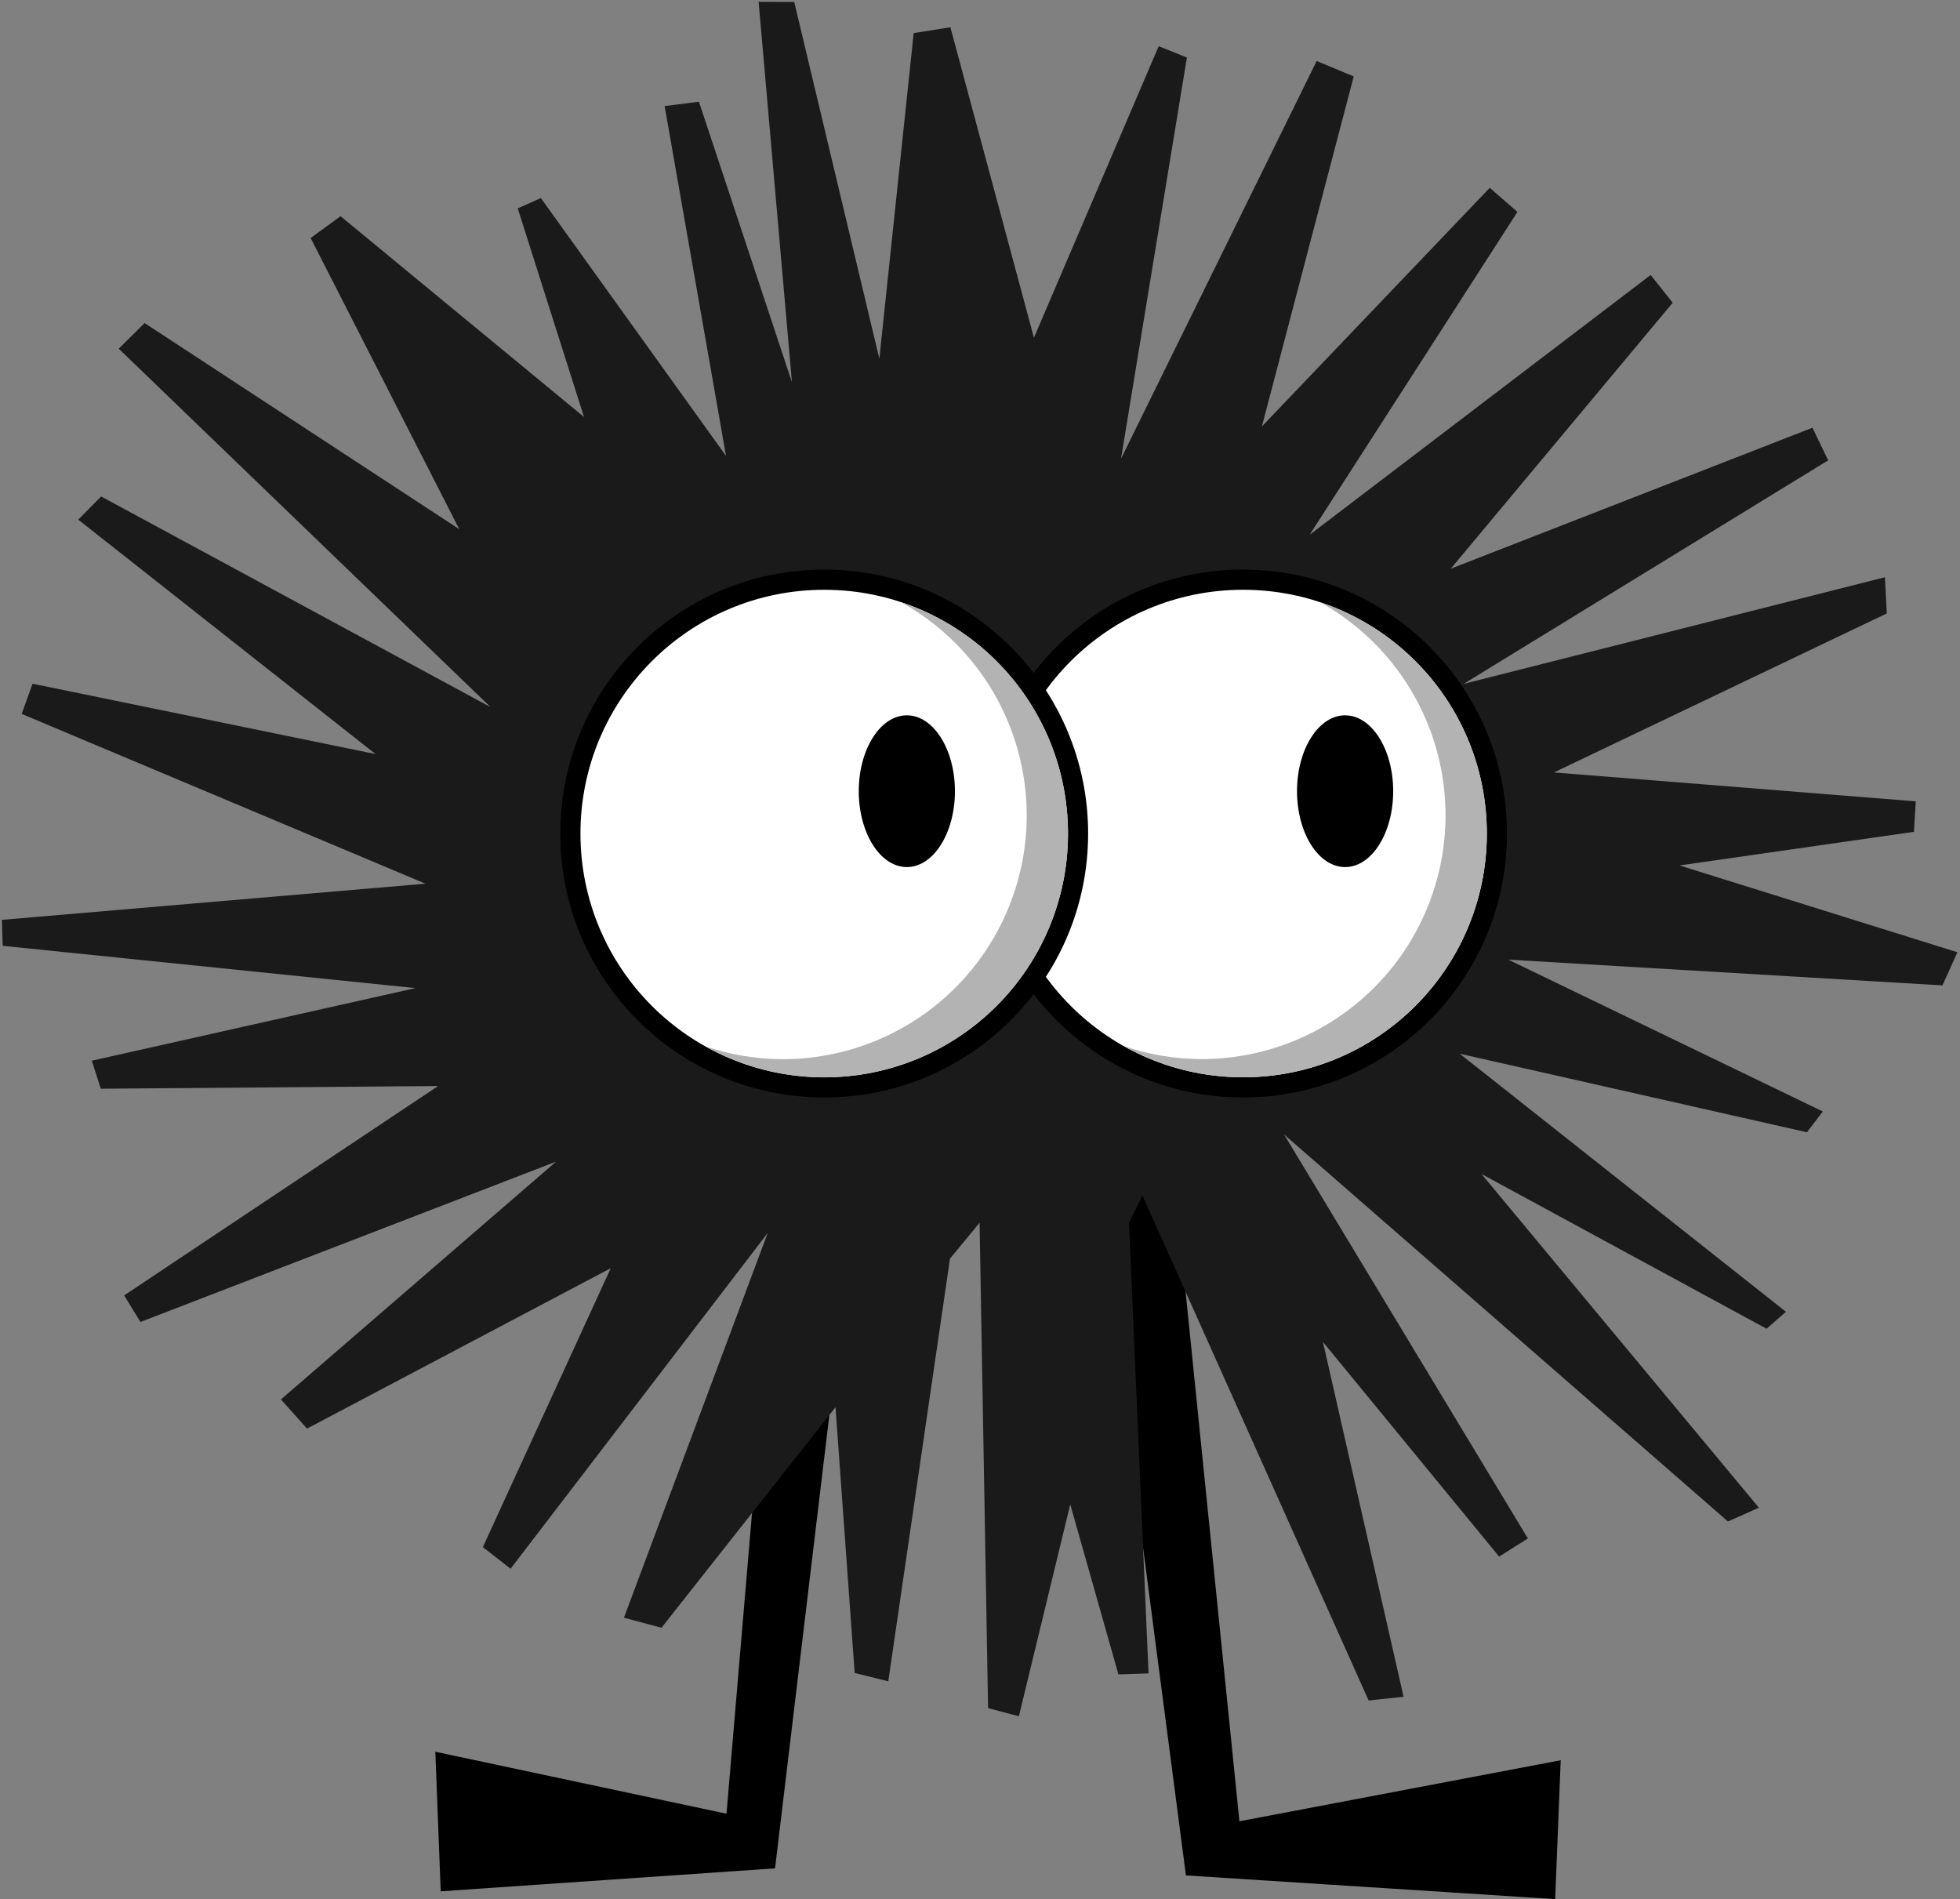 <?xml version="1.0" encoding="UTF-8" standalone="no"?>
<!-- Created with Inkscape (http://www.inkscape.org/) -->

<svg
   width="139.445mm"
   height="135.101mm"
   viewBox="0 0 139.445 135.101"
   version="1.1"
   id="svg5"
   xml:space="preserve"
   inkscape:version="1.1.2 (0a00cf5339, 2022-02-04)"
   sodipodi:docname="fuzzy.svg"
   xmlns:inkscape="http://www.inkscape.org/namespaces/inkscape"
   xmlns:sodipodi="http://sodipodi.sourceforge.net/DTD/sodipodi-0.dtd"
   xmlns="http://www.w3.org/2000/svg"
   xmlns:svg="http://www.w3.org/2000/svg"><rect x="0" y="0" width="139.445" height="135.101" fill="#808080" stroke="none"/><sodipodi:namedview
     id="namedview7"
     pagecolor="#505050"
     bordercolor="#ffffff"
     borderopacity="1"
     inkscape:showpageshadow="0"
     inkscape:pageopacity="0"
     inkscape:pagecheckerboard="1"
     inkscape:deskcolor="#505050"
     inkscape:document-units="mm"
     showgrid="false"
     inkscape:zoom="2.8284271"
     inkscape:cx="200.81833"
     inkscape:cy="168.29141"
     inkscape:window-width="1668"
     inkscape:window-height="1025"
     inkscape:window-x="1680"
     inkscape:window-y="43"
     inkscape:window-maximized="0"
     inkscape:current-layer="layer1"
     inkscape:pageshadow="2" /><defs
     id="defs2" /><g
     inkscape:label="Layer 1"
     inkscape:groupmode="layer"
     id="layer1"
     transform="translate(-224.179,-137.509)"><g
       id="g3389"><g
         id="g4126"
         transform="translate(191.26,7.18)"><path
           style="opacity:1;fill:#000000;fill-opacity:1;stroke:#000000;stroke-width:0.265px;stroke-linecap:butt;stroke-linejoin:miter;stroke-opacity:1"
           d="m 64.03,255.112 0.371,9.624 23.54,-1.618 6.461,-53.925 -5.442,0.428 -4.235,49.896 z"
           id="path1824"
           sodipodi:nodetypes="ccccccc" /><path
           style="opacity:1;fill:#000000;fill-opacity:1;stroke:#000000;stroke-width:0.265px;stroke-linecap:butt;stroke-linejoin:miter;stroke-opacity:1"
           d="m 143.817,255.714 -0.382,9.575 -26.025,-1.669 -7.687,-58.775 6.085,4.327 5.173,50.88 z"
           id="path1828"
           sodipodi:nodetypes="ccccccc" /><path
           style="opacity:1;fill:#1a1a1a;fill-opacity:1;stroke:none;stroke-width:0.265px;stroke-linecap:butt;stroke-linejoin:miter;stroke-opacity:1"
           d="m 100.535,132.27 -2.612,0.413 -2.443,23.166 -6.055,-25.38 -2.534,-0.008 2.371,27.06 -6.618,-19.955 -2.44,0.308 4.368,24.889 -13.173,-18.344 -1.645,0.735 4.714,14.838 -17.319,-14.281 -2.129,1.55 10.573,20.714 -22.388,-14.664 -1.838,1.823 26.451,25.498 -27.705,-14.985 -1.627,1.648 21.15,16.678 -24.401,-5.005 -0.772,2.148 28.724,12.078 -30.134,2.573 0.056,1.847 29.367,3.008 -23.025,5.165 0.639,1.994 23.998,-0.192 -22.336,14.895 1.16,1.89 29.566,-11.405 -19.571,16.916 1.854,2.075 21.61,-11.412 -9.099,19.843 1.974,1.536 18.294,-23.888 -10.231,27.375 2.673,0.713 12.379,-15.69 1.364,18.907 2.391,0.594 4.39,-30.069 2.106,-2.554 0.604,34.53 2.191,0.579 3.655,-15.072 3.428,12.095 2.143,-0.072 -1.392,-32.052 0.956,-1.954 16.093,35.932 2.488,-0.263 -5.738,-25.244 12.534,15.271 2.046,-1.29 -17.344,-28.739 31.578,27.531 2.201,-0.981 -19.737,-23.741 20.284,11.01 1.377,-1.206 -23.206,-18.358 24.7,5.587 1.13,-1.478 -22.38,-10.805 30.893,1.835 1.065,-2.358 -19.775,-6.176 16.681,-2.391 0.129,-2.168 -25.742,-2.056 23.68,-11.312 -0.132,-2.575 -29.971,7.586 25.934,-15.903 -1.119,-2.318 -25.73,10.026 15.788,-18.919 -1.567,-1.976 -24.263,18.483 14.782,-22.967 -1.967,-1.716 -16.212,16.977 6.533,-24.901 -2.637,-1.097 -13.919,28.294 4.687,-28.541 -2.006,-0.807 -8.877,20.74 z"
           id="path3378"
           sodipodi:nodetypes="ccccccccccccccccccccccccccccccccccccccccccccccccccccccccccccccccccccccccccccccccccccccccccccc" /><circle
           style="opacity:1;fill:#ffffff;fill-opacity:1;stroke:#000000;stroke-width:1.436;stroke-linecap:square;stroke-dasharray:none;stroke-opacity:1"
           id="path370"
           cx="121.357"
           cy="189.626"
           r="18.059" /><circle
           style="opacity:1;fill:#ffffff;fill-opacity:1;stroke:#000000;stroke-width:1.436;stroke-linecap:square;stroke-dasharray:none;stroke-opacity:1"
           id="circle1652"
           cx="91.557"
           cy="189.627"
           r="18.059" /><path
           id="circle1654"
           style="opacity:1;fill:#b3b3b3;stroke:#000000;stroke-width:0;stroke-linecap:square"
           d="m 126.821,173.162 a 17.345,17.345 0 0 1 8.941,15.163 17.345,17.345 0 0 1 -17.345,17.345 17.345,17.345 0 0 1 -5.512,-0.911 17.345,17.345 0 0 0 8.453,2.208 17.345,17.345 0 0 0 17.345,-17.345 17.345,17.345 0 0 0 -11.881,-16.46 z" /><path
           id="path1663"
           style="opacity:1;fill:#b3b3b3;stroke:#000000;stroke-width:0;stroke-linecap:square"
           d="m 97.024,173.169 a 17.345,17.345 0 0 1 8.941,15.163 17.345,17.345 0 0 1 -17.345,17.345 17.345,17.345 0 0 1 -5.512,-0.911 17.345,17.345 0 0 0 8.453,2.208 17.345,17.345 0 0 0 17.345,-17.345 17.345,17.345 0 0 0 -11.881,-16.46 z" /><ellipse
           style="opacity:1;fill:#000000;fill-opacity:1;stroke:none;stroke-width:0;stroke-linecap:square;stroke-dasharray:none;stroke-opacity:1"
           id="path1766"
           cx="97.437"
           cy="186.615"
           rx="3.421"
           ry="5.398" /><ellipse
           style="opacity:1;fill:#000000;fill-opacity:1;stroke:none;stroke-width:0;stroke-linecap:square;stroke-dasharray:none;stroke-opacity:1"
           id="ellipse1768"
           cx="128.617"
           cy="186.615"
           rx="3.421"
           ry="5.398" /></g></g></g></svg>
